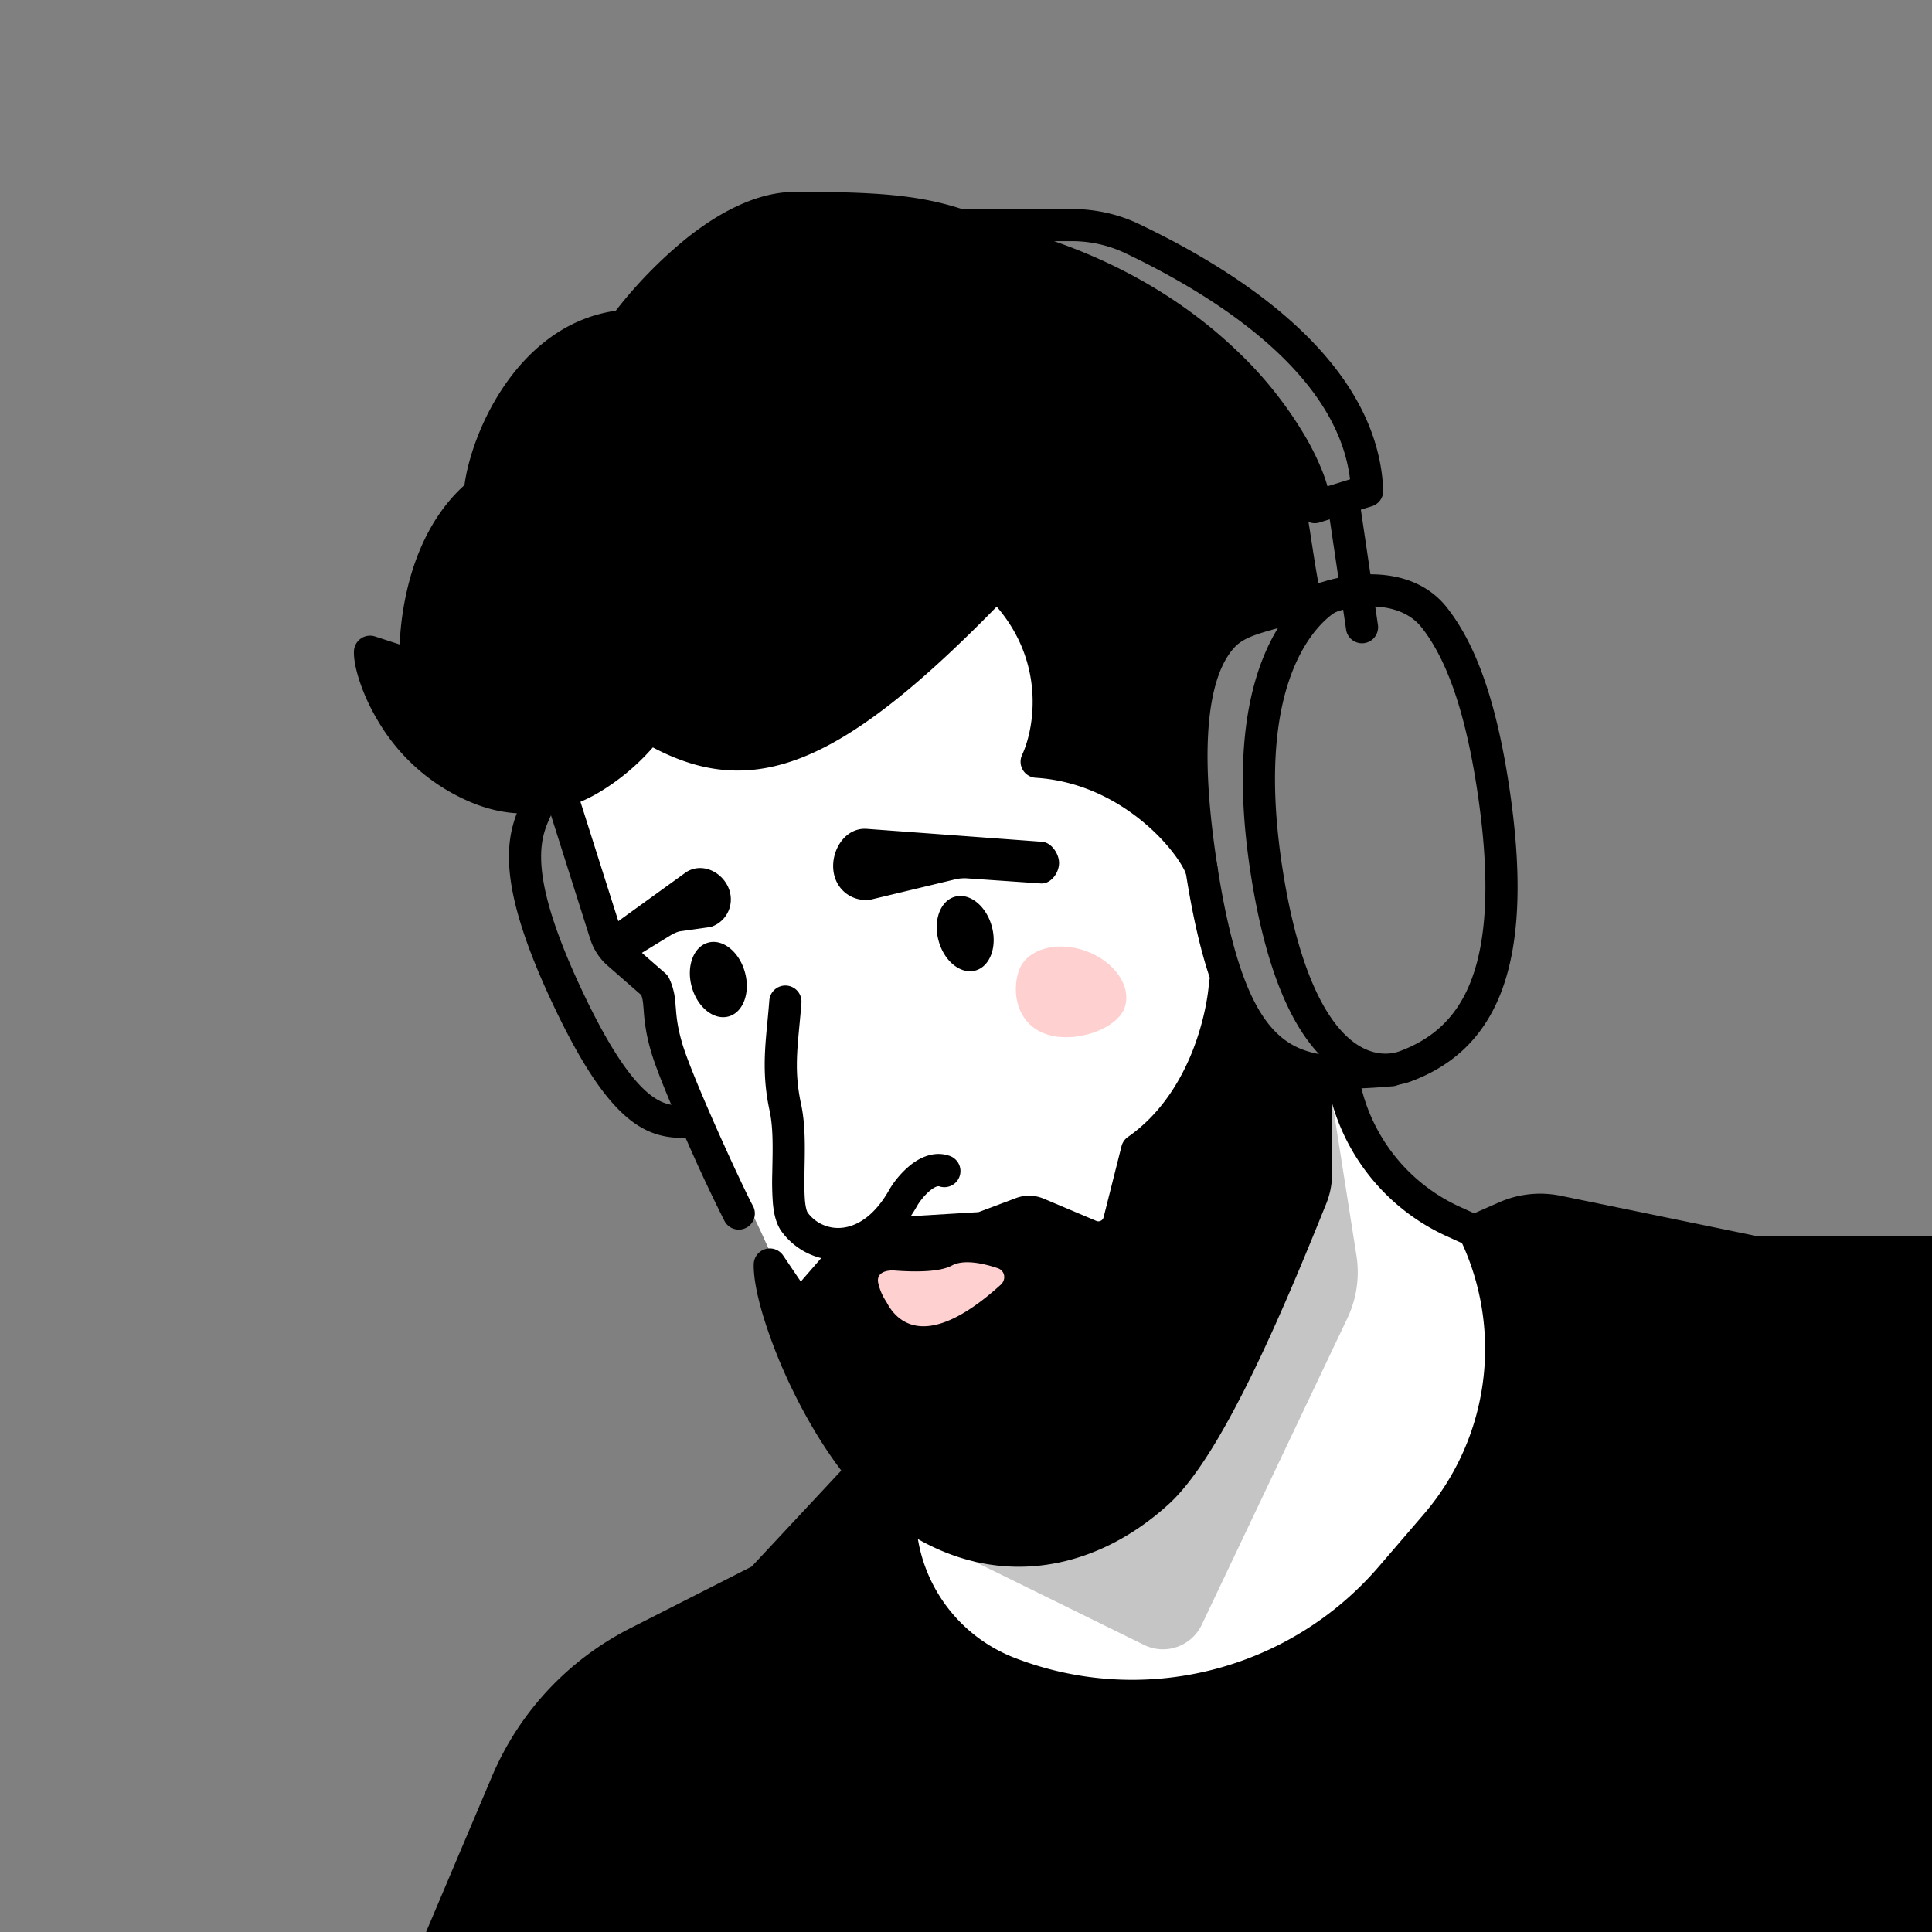 <svg xmlns="http://www.w3.org/2000/svg" width="45" height="45" fill="none"><rect width="100%" height="100%" fill="#808080" stroke="none"/><g clip-path="url(#a)"><path fill="#fff" d="M32.417 27.57c.612.557 2.157 1.392 2.853 1.74l2.052 3.93-2.505 9.116-11.133 1.357-2.957-7.654-2.273-5.782c-.372-.672-.984-2.422-1.624-3.09-.64-.668-1.403-3.085-1.705-4.21l-1.009-.974-.974-3.792v-2.157l9.324-3.723 4.871 5.532 1.774 6.854h1.88c.22.719.813 2.296 1.426 2.853Z"/><path fill="#000" fill-rule="evenodd" d="M18.322 22.956a.375.375 0 0 1 .345.402c-.015.195-.032.372-.048.538-.062.659-.107 1.14.04 1.823.102.468.09 1.018.081 1.473l-.002.136a6.04 6.04 0 0 0 .011.638c.018.186.05.26.065.28a.881.881 0 0 0 .808.35c.325-.035.743-.257 1.101-.903a2.178 2.178 0 0 1 .485-.558c.2-.159.54-.346.918-.21a.375.375 0 0 1-.253.706c-.004-.001-.061-.018-.2.092-.123.098-.235.24-.298.341-.446.8-1.051 1.21-1.672 1.278a1.631 1.631 0 0 1-1.498-.658c-.137-.19-.182-.438-.202-.647a6.702 6.702 0 0 1-.015-.722l.002-.125c.01-.475.018-.935-.063-1.312-.175-.807-.116-1.416-.051-2.091.015-.157.03-.318.043-.486a.375.375 0 0 1 .403-.345Zm-5.293-4.591a.375.375 0 0 1 .47.244l.964 3.038c.035.11.099.207.185.282l.847.74c.04.035.072.077.094.125.12.258.136.468.15.663l.003.03c.015.193.035.426.146.808.113.387.464 1.226.828 2.043.362.813.715 1.557.82 1.747a.375.375 0 1 1-.658.36 37.103 37.103 0 0 1-.847-1.802c-.358-.805-.733-1.693-.863-2.138a4.29 4.29 0 0 1-.174-.96c-.014-.175-.02-.267-.057-.368l-.782-.683c-.19-.165-.33-.38-.407-.62l-.963-3.038a.375.375 0 0 1 .244-.47Z" clip-rule="evenodd"/><path fill="#000" d="M20.934 35.103c-1.703-1.301-3.027-4.597-3.003-5.65l.682 1.012 1.14-1.308 1.03-.427 2.087-.126.924-.346a.5.5 0 0 1 .37.007l1.225.518a.5.5 0 0 0 .68-.339l.417-1.655c1.67-1.166 2.014-3.33 2.046-3.872.117.283.306 2.035 2.12 2.035v2.383c0 .192-.037.382-.109.56-.832 2.061-2.33 5.728-3.575 6.863-1.626 1.483-3.905 1.971-6.034.345Z"/><path fill="#000" fill-rule="evenodd" d="M28.47 22.547a.375.375 0 0 1 .41.227c.03.074.058.172.09.284.164.574.434 1.519 1.682 1.519.207 0 .375.168.375.375v2.383c0 .24-.046.477-.136.7-.416 1.03-1.003 2.473-1.643 3.802-.32.664-.656 1.305-.993 1.856-.335.545-.684 1.023-1.034 1.342-.861.786-1.91 1.321-3.044 1.435-1.14.114-2.336-.202-3.47-1.07-.922-.703-1.71-1.914-2.26-3.052a11.963 11.963 0 0 1-.654-1.64c-.15-.487-.244-.938-.237-1.263a.375.375 0 0 1 .686-.201l.41.606.818-.94a.376.376 0 0 1 .139-.1l1.03-.427a.374.374 0 0 1 .121-.028l2.031-.122.872-.327a.875.875 0 0 1 .648.014l-.146.345.146-.345 1.224.517c.07.03.151-.01.17-.084l.417-1.655a.375.375 0 0 1 .149-.216c.755-.527 1.221-1.289 1.504-2 .282-.714.37-1.35.383-1.587a.375.375 0 0 1 .313-.348Zm-9.843 8.293c.13.37.298.773.496 1.182.531 1.099 1.256 2.185 2.039 2.783.994.76 2.002 1.012 2.94.918.945-.094 1.848-.544 2.614-1.242.272-.248.577-.654.9-1.18a20.73 20.73 0 0 0 .957-1.79c.628-1.304 1.206-2.725 1.622-3.756a1.12 1.12 0 0 0 .082-.42v-2.032a2.18 2.18 0 0 1-1.63-1.047c-.049.161-.107.33-.175.501-.302.763-.81 1.624-1.656 2.256l-.384 1.523a.875.875 0 0 1-1.189.592l-1.224-.518a.126.126 0 0 0-.093-.001l-.924.346a.371.371 0 0 1-.11.023l-2.024.122-.89.37-1.082 1.241a.375.375 0 0 1-.27.129Z" clip-rule="evenodd"/><path fill="#000" fill-rule="evenodd" d="M31.128 24.369c.204-.04.401.09.442.294l.099.498a4.125 4.125 0 0 0 2.339 2.95l1.642.746a.375.375 0 1 1-.31.683l-1.643-.746a4.875 4.875 0 0 1-2.764-3.486l-.099-.498a.375.375 0 0 1 .294-.441Z" clip-rule="evenodd"/><path fill="#000" fill-rule="evenodd" d="M31.424 13.768a.375.375 0 0 1-.258.464l-1.603.455c-.364.104-.63.2-.803.385-.384.409-.968 1.569-.393 5.18.374 2.35.885 3.42 1.486 3.913.586.48 1.343.486 2.515.39a.375.375 0 1 1 .062.747c-1.13.093-2.2.142-3.052-.557-.837-.686-1.377-2.018-1.752-4.375-.582-3.657-.05-5.133.587-5.811.333-.355.799-.495 1.145-.593l1.603-.456a.376.376 0 0 1 .463.258Z" clip-rule="evenodd"/><path fill="#000" fill-rule="evenodd" d="M33.117 14.62c-.376-.482-1.092-.593-1.848-.414a.625.625 0 0 0-.232.096c-.48.357-1.83 1.76-1.154 6 .37 2.32.99 3.397 1.525 3.873.51.453.977.391 1.201.307.718-.27 1.295-.736 1.64-1.602.354-.89.477-2.23.188-4.267-.305-2.15-.788-3.311-1.32-3.993Zm-2.02-1.144c.862-.204 1.964-.147 2.611.683.65.831 1.158 2.144 1.471 4.349.297 2.092.19 3.585-.233 4.65-.433 1.086-1.183 1.692-2.073 2.026-.44.165-1.212.22-1.964-.45-.726-.646-1.387-1.93-1.767-4.315-.707-4.441.689-6.154 1.447-6.72.165-.122.348-.185.507-.223Z" clip-rule="evenodd"/><path fill="#000" d="m8.432 49.485 3.373-7.963a6.5 6.5 0 0 1 3.042-3.26l2.89-1.469 4.12-4.413-.562 1.269a3.975 3.975 0 0 0 2.194 5.311 7.95 7.95 0 0 0 8.914-2.23l1.049-1.22a6.282 6.282 0 0 0 1.188-6.095c-.14-.417.03-.892.432-1.069a2 2 0 0 1 1.206-.127l4.56.938h5.504c.223 0 .445.017.666.05l3.818.571 3.898 17.793-46.292 1.914Z"/><path fill="#000" fill-rule="evenodd" d="M36.203 28.586a1.625 1.625 0 0 0-.98.104l-.391.171a6.656 6.656 0 0 1-1.096 6.892l-1.048 1.222a8.325 8.325 0 0 1-9.335 2.335 4.35 4.35 0 0 1-2.628-5.169l-2.714 2.908a.374.374 0 0 1-.104.079l-2.89 1.468a6.125 6.125 0 0 0-2.867 3.072l-3.14 7.418 45.253-1.871-3.747-17.104-3.563-.533a4.122 4.122 0 0 0-.61-.046h-5.504a.377.377 0 0 1-.076-.008l-4.56-.938Zm-1.281-.583c.45-.198.95-.25 1.432-.151l4.522.93h5.466c.241 0 .483.018.721.054l3.819.572a.375.375 0 0 1 .31.29L55.09 47.49a.375.375 0 0 1-.35.455L8.447 49.86a.375.375 0 0 1-.361-.521l3.373-7.963a6.875 6.875 0 0 1 3.217-3.449l2.831-1.438 4.074-4.365a.375.375 0 0 1 .617.407l-.56 1.27a3.6 3.6 0 0 0 1.986 4.81 7.575 7.575 0 0 0 8.493-2.125l1.049-1.221a5.907 5.907 0 0 0 .83-6.431.375.375 0 0 1 .187-.507l.738-.324Zm-14.26-22.78c.01-.2.175-.356.374-.356h3.903c.54 0 1.08.108 1.578.345.923.44 2.3 1.172 3.466 2.19 1.162 1.014 2.167 2.355 2.235 4.015a.375.375 0 0 1-.264.374l-.257.08.4 2.7a.375.375 0 0 1-.741.11l-.384-2.585-.236.073a.375.375 0 0 1-.487-.358c0-.068-.023-.211-.097-.427a4.809 4.809 0 0 0-.346-.752 8.355 8.355 0 0 0-1.549-1.953C26.814 7.311 24.495 5.964 21 5.615a.375.375 0 0 1-.337-.392Zm10.783 5.94c-.15-1.24-.937-2.308-1.955-3.196-1.09-.95-2.395-1.649-3.295-2.078a2.913 2.913 0 0 0-1.256-.272h-.388c1.835.638 3.217 1.565 4.222 2.518a9.103 9.103 0 0 1 1.688 2.132c.178.32.31.616.4.872.021.064.041.127.059.188l.525-.163Z" clip-rule="evenodd"/><path fill="#FED1D0" d="M26.195 23.47c.173-.493-.238-1.086-.918-1.325-.68-.239-1.372-.032-1.545.462-.174.494-.055 1.238.626 1.477.68.238 1.664-.12 1.837-.613Z"/><path fill="#000" d="M23.1 21.574c-.131-.475-.515-.783-.857-.688-.342.095-.513.556-.38 1.031.13.475.515.783.857.688.342-.095.512-.557.38-1.031Zm-5.75 1.07c-.131-.475-.515-.783-.857-.688-.342.095-.513.557-.38 1.032.13.474.515.782.857.687.342-.094.512-.556.38-1.031Zm6.924-3.037-4.084-.301c-.642-.048-1.014.843-.627 1.358a.75.75 0 0 0 .743.284l1.971-.473a.965.965 0 0 1 .267-.015l1.693.117c.228.019.418-.226.43-.454.013-.221-.172-.5-.393-.516Zm-10.03 1.963 1.74-1.257c.484-.306 1.121.179 1.03.745a.669.669 0 0 1-.464.534l-.73.103a.86.86 0 0 0-.216.1l-.885.541c-.17.11-.465-.021-.57-.195-.101-.169-.071-.465.095-.57Z"/><path fill="#FED1D0" d="M23.313 29.92c-1.629 1.48-2.375.973-2.666.405a1.277 1.277 0 0 1-.187-.423c-.063-.24.144-.327.391-.308.4.03 1.021.046 1.321-.118.27-.147.723-.055 1.07.064.165.056.199.262.07.38Z"/><path fill="#000" d="m31.594 29.242-.586-3.726-7.87 8.273-2.15 1.742 5.659 2.782a1 1 0 0 0 1.344-.469l3.392-7.14a2.5 2.5 0 0 0 .211-1.462Z" opacity=".23"/><path fill="#000" d="M24.146 17.741c2.19.137 3.612 1.858 3.84 2.51-1.304-6.37 1.612-6.225 2.424-6.225a23.934 23.934 0 0 1-.155-.861c-.28-1.736-.186-2.097-2.023-4.544-1.6-2.13-4.183-2.687-5.331-3.167-1.21-.507-2.128-.61-4.373-.61-1.564 0-3.211 1.72-3.985 2.747-2.247.215-3.279 2.789-3.368 3.896-1.33 1.095-1.539 3.105-1.49 4.042l-1.066-.349c-.025.415.582 2.404 2.556 3.186 1.974.781 3.47-.84 3.943-1.435 2.237 1.31 4.105.81 8.1-3.343 1.583 1.525 1.279 3.404.928 4.153Z"/><path fill="#000" fill-rule="evenodd" d="M23.045 5.108c-1.28-.536-2.26-.64-4.517-.64-.91 0-1.796.495-2.522 1.07a10.411 10.411 0 0 0-1.664 1.7c-1.186.17-2.04.93-2.602 1.756-.537.79-.838 1.683-.922 2.306-.67.603-1.053 1.41-1.266 2.166a6.87 6.87 0 0 0-.243 1.545l-.574-.187a.375.375 0 0 0-.49.334c-.01.176.04.433.129.702.093.283.24.622.454.971a4.552 4.552 0 0 0 2.209 1.883c1.117.443 2.105.2 2.856-.223a5.228 5.228 0 0 0 1.313-1.082c.494.26.991.44 1.51.508.621.082 1.253.001 1.928-.259 1.268-.489 2.705-1.62 4.571-3.528 1.14 1.324.876 2.843.592 3.452a.375.375 0 0 0 .316.534c1 .062 1.83.487 2.443.98.625.502.983 1.041 1.066 1.279a.375.375 0 0 0 .721-.2c-.647-3.159-.212-4.558.333-5.178.526-.598 1.252-.597 1.685-.596h.039a.375.375 0 0 0 .368-.448 23.652 23.652 0 0 1-.152-.848l-.37.06.37-.06a36.022 36.022 0 0 1-.068-.434c-.094-.619-.169-1.107-.382-1.649-.26-.664-.723-1.4-1.644-2.626-1.386-1.846-3.498-2.582-4.79-3.033a13.29 13.29 0 0 1-.697-.255Zm-4.517.11c2.234 0 3.089.105 4.228.582.233.097.51.195.814.302 1.305.46 3.13 1.105 4.362 2.745.917 1.22 1.325 1.887 1.546 2.45.18.457.24.849.334 1.458l.073.47c.022.136.046.28.074.434-.51.033-1.257.184-1.836.843-.654.745-1.022 2.048-.756 4.297a5.612 5.612 0 0 0-.33-.288 5.17 5.17 0 0 0-2.379-1.088c.276-1.003.283-2.696-1.18-4.105a.375.375 0 0 0-.53.01c-1.994 2.074-3.411 3.182-4.574 3.63-.571.22-1.076.279-1.56.215-.487-.064-.975-.255-1.506-.566a.375.375 0 0 0-.484.09c-.223.282-.68.793-1.298 1.14-.609.342-1.357.519-2.213.18a3.801 3.801 0 0 1-1.846-1.577 4.029 4.029 0 0 1-.34-.7l.441.145a.375.375 0 0 0 .491-.376 6.006 6.006 0 0 1 .215-1.84c.2-.713.554-1.41 1.14-1.892a.375.375 0 0 0 .135-.26c.039-.485.295-1.343.81-2.102.513-.753 1.245-1.358 2.22-1.451.104-.01.2-.064.263-.148a9.72 9.72 0 0 1 1.63-1.69c.683-.542 1.402-.908 2.056-.908Z" clip-rule="evenodd"/><path fill="#000" fill-rule="evenodd" d="M12.733 18.296c.19.083.275.305.192.494l-.067.147c-.135.29-.26.562-.254 1.05.007.586.211 1.506.943 3.063.735 1.566 1.269 2.218 1.657 2.493.306.216.526.212.836.207l.159-.002a.375.375 0 0 1 0 .75l-.127.003c-.324.008-.784.02-1.301-.346-.556-.394-1.158-1.2-1.903-2.786-.75-1.597-1.005-2.63-1.014-3.374-.008-.665.186-1.08.327-1.381l.058-.127a.375.375 0 0 1 .494-.191Z" clip-rule="evenodd"/></g><defs><clipPath id="a"><path fill="#fff" d="M45 0H0v45h45z"/></clipPath></defs></svg>